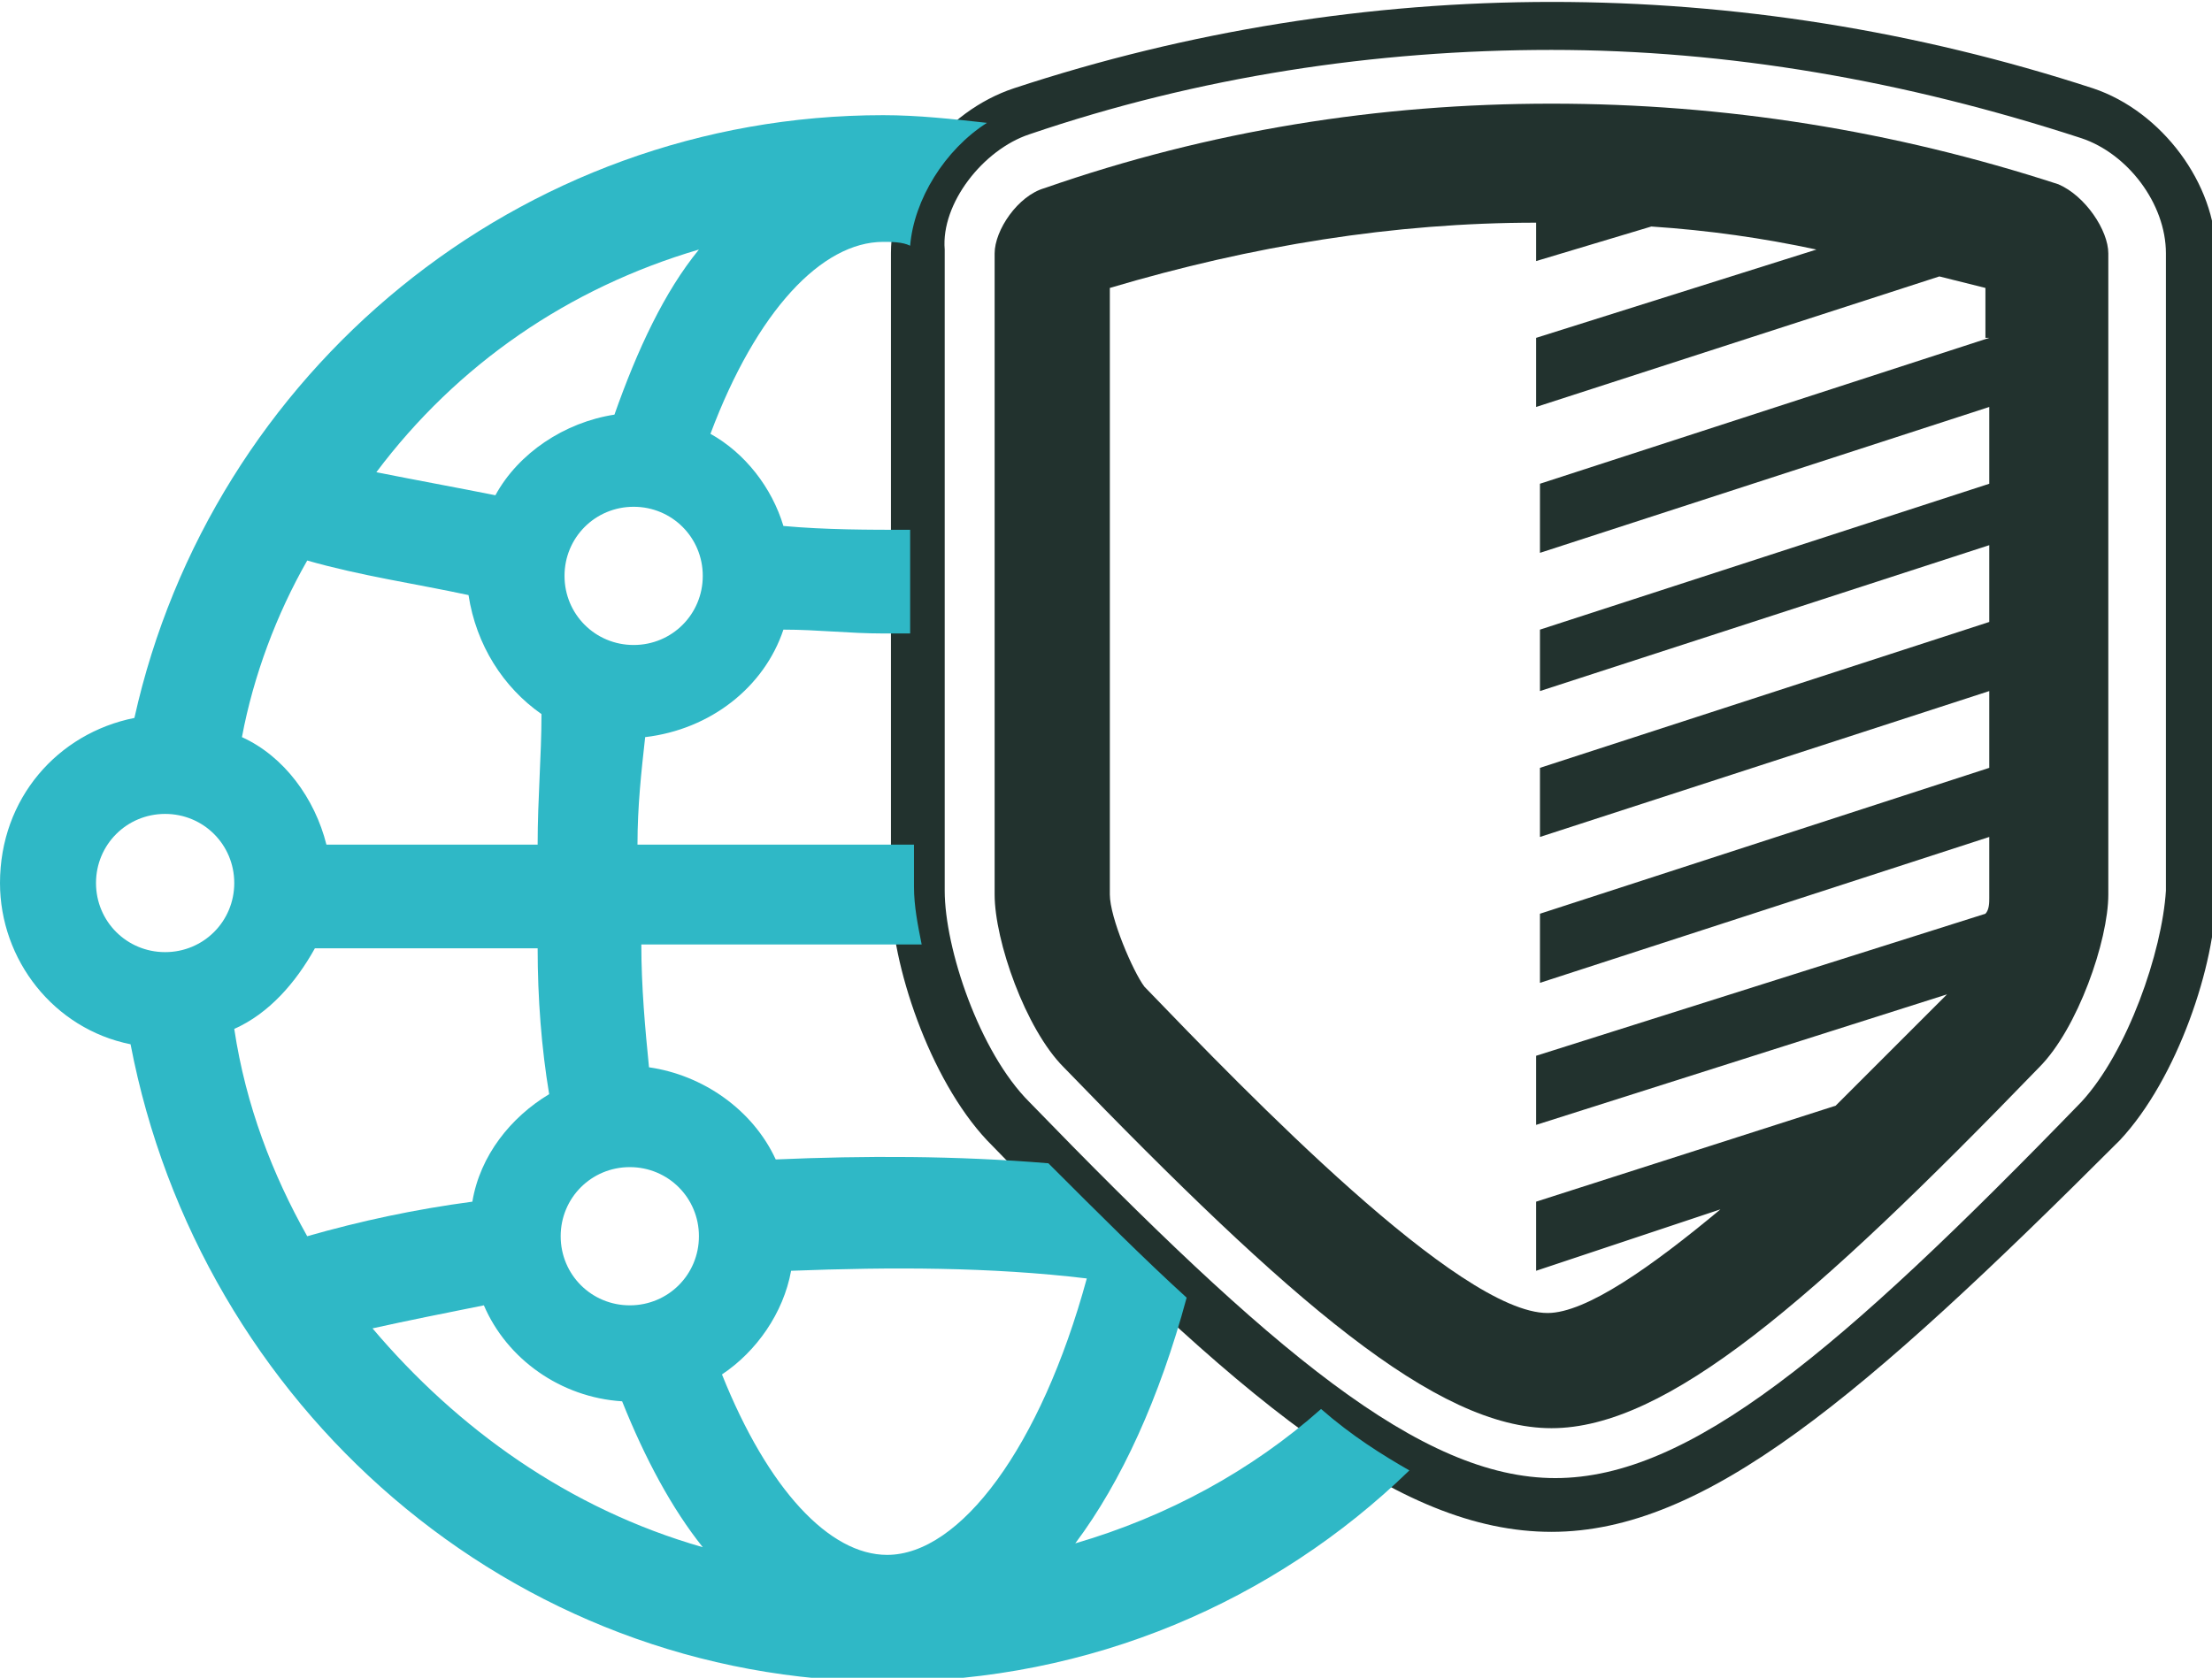 <?xml version="1.0" encoding="utf-8"?>
<!-- Generator: Adobe Illustrator 21.0.0, SVG Export Plug-In . SVG Version: 6.00 Build 0)  -->
<svg version="1.1" id="Layer_3" xmlns="http://www.w3.org/2000/svg" xmlns:xlink="http://www.w3.org/1999/xlink" x="0px" y="0px"
	 viewBox="0 0 57.6 43.7" style="enable-background:new 0 0 57.6 43.7;" xml:space="preserve">
<style type="text/css">
	.st0{fill:#22322E;}
	.st1{fill:#2FB8C6;}
</style>
<g>
	<g>
		<path class="st0" d="M40.4,39.9c-4,0-8.1-3.4-14.7-10.2c-1.5-1.6-2.5-4.6-2.5-6.4V6.6c0-1.9,1.4-3.7,3.2-4.3c9.1-3,18.9-3,28.1,0
			c1.8,0.6,3.2,2.5,3.2,4.3v16.7c0,1.8-1,4.8-2.5,6.4C48.5,36.4,44.4,39.9,40.4,39.9L40.4,39.9z M40.4,1.3c-4.6,0-9.2,0.7-13.6,2.2
			c-1.2,0.4-2.3,1.8-2.2,3v16.7c0,1.5,0.9,4.2,2.2,5.5c6.3,6.5,10.2,9.8,13.7,9.8c3.5,0,7.4-3.3,13.7-9.8c1.2-1.3,2.1-3.9,2.2-5.5
			V6.6c0-1.3-1-2.6-2.2-3C49.6,2.1,45,1.3,40.4,1.3L40.4,1.3z"/>
		<g>
			<path class="st0" d="M53.6,4.8c-4.3-1.4-8.7-2.1-13.2-2.1c-4.5,0-8.9,0.7-13.2,2.2c-0.7,0.2-1.3,1.1-1.3,1.7v16.7
				c0,1.2,0.8,3.5,1.8,4.5c5.9,6.1,9.7,9.4,12.7,9.4c3,0,6.8-3.3,12.7-9.4c1-1,1.8-3.3,1.8-4.5V6.6C54.9,6,54.3,5.1,53.6,4.8z
				 M51.8,8.8l-11.7,3.8v1.8l11.7-3.8v2l-11.7,3.8V18l11.7-3.8v2L40.1,20v1.8L51.8,18v2l-11.7,3.8v1.8l11.7-3.8v1.6
				c0,0.1,0,0.3-0.1,0.4l-11.7,3.7v1.8l10.7-3.4c-0.8,0.8-1.8,1.8-2.9,2.9l-7.8,2.5v1.8l4.8-1.6c-1.8,1.5-3.5,2.7-4.5,2.7
				c-2.3,0-7.8-5.7-10.5-8.5c-0.3-0.4-0.9-1.8-0.9-2.4V7.5c3.7-1.1,7.4-1.7,11.1-1.7v1L43,5.9c1.5,0.1,2.9,0.3,4.3,0.6l-7.3,2.3v1.8
				l10.5-3.4c0.4,0.1,0.8,0.2,1.2,0.3V8.8z"/>
		</g>
	</g>
	<path class="st1" d="M34.4,36.7c-1.8,1.6-4,2.8-6.4,3.5c1.2-1.6,2.2-3.8,2.9-6.4c-1.1-1-2.3-2.2-3.6-3.5c-2.4-0.2-4.8-0.2-7.1-0.1
		c-0.6-1.3-1.9-2.2-3.3-2.4c-0.1-1-0.2-2.1-0.2-3.2H24c-0.1-0.5-0.2-1-0.2-1.5V22h-7.2c0-1,0.1-1.9,0.2-2.8c1.7-0.2,3.1-1.3,3.6-2.8
		c0.9,0,1.7,0.1,2.6,0.1c0.2,0,0.5,0,0.7,0v-2.7c-1.1,0-2.2,0-3.3-0.1c-0.3-1-1-1.9-1.9-2.4c1.2-3.2,2.9-5,4.5-5
		c0.2,0,0.5,0,0.7,0.1c0.1-1.2,0.9-2.5,2-3.2c-0.9-0.1-1.8-0.2-2.7-0.2c-9.5,0-17.5,6.7-19.5,15.7C1.5,19.1,0,20.8,0,23
		c0,2,1.4,3.8,3.4,4.2c1.8,9.4,9.9,16.6,19.7,16.6c5.3,0,10.1-2.1,13.6-5.5C36,37.9,35.2,37.4,34.4,36.7z M16.5,16.8
		c-1,0-1.8-0.8-1.8-1.8c0-1,0.8-1.8,1.8-1.8c1,0,1.8,0.8,1.8,1.8C18.3,16,17.5,16.8,16.5,16.8z M18.2,6.5c-0.9,1.1-1.6,2.6-2.2,4.3
		c-1.3,0.2-2.5,1-3.1,2.1c-1-0.2-2.1-0.4-3.1-0.6C11.9,9.5,14.8,7.5,18.2,6.5z M8,14.6c1.4,0.4,2.8,0.6,4.2,0.9
		c0.2,1.3,0.9,2.4,1.9,3.1C14.1,19.7,14,20.8,14,22H8.5c-0.3-1.2-1.1-2.3-2.2-2.8C6.6,17.6,7.2,16,8,14.6z M4.3,24.8
		c-1,0-1.8-0.8-1.8-1.8c0-1,0.8-1.8,1.8-1.8S6.1,22,6.1,23C6.1,24,5.3,24.8,4.3,24.8z M8,32.2c-0.9-1.6-1.6-3.4-1.9-5.4
		c0.9-0.4,1.6-1.2,2.1-2.1H14c0,1.3,0.1,2.6,0.3,3.8c-1,0.6-1.8,1.6-2,2.8C10.8,31.5,9.4,31.8,8,32.2z M9.7,34.6
		c0.9-0.2,1.9-0.4,2.9-0.6c0.6,1.4,2,2.4,3.6,2.5c0.6,1.5,1.3,2.8,2.1,3.8C14.8,39.3,11.9,37.2,9.7,34.6z M16.4,34
		c-1,0-1.8-0.8-1.8-1.8c0-1,0.8-1.8,1.8-1.8s1.8,0.8,1.8,1.8C18.2,33.2,17.4,34,16.4,34z M23.1,40.5c-1.5,0-3.1-1.7-4.3-4.7
		c0.9-0.6,1.6-1.6,1.8-2.7c2.6-0.1,5.2-0.1,7.7,0.2C27.1,37.7,25,40.5,23.1,40.5z"/>
</g>
</svg>
